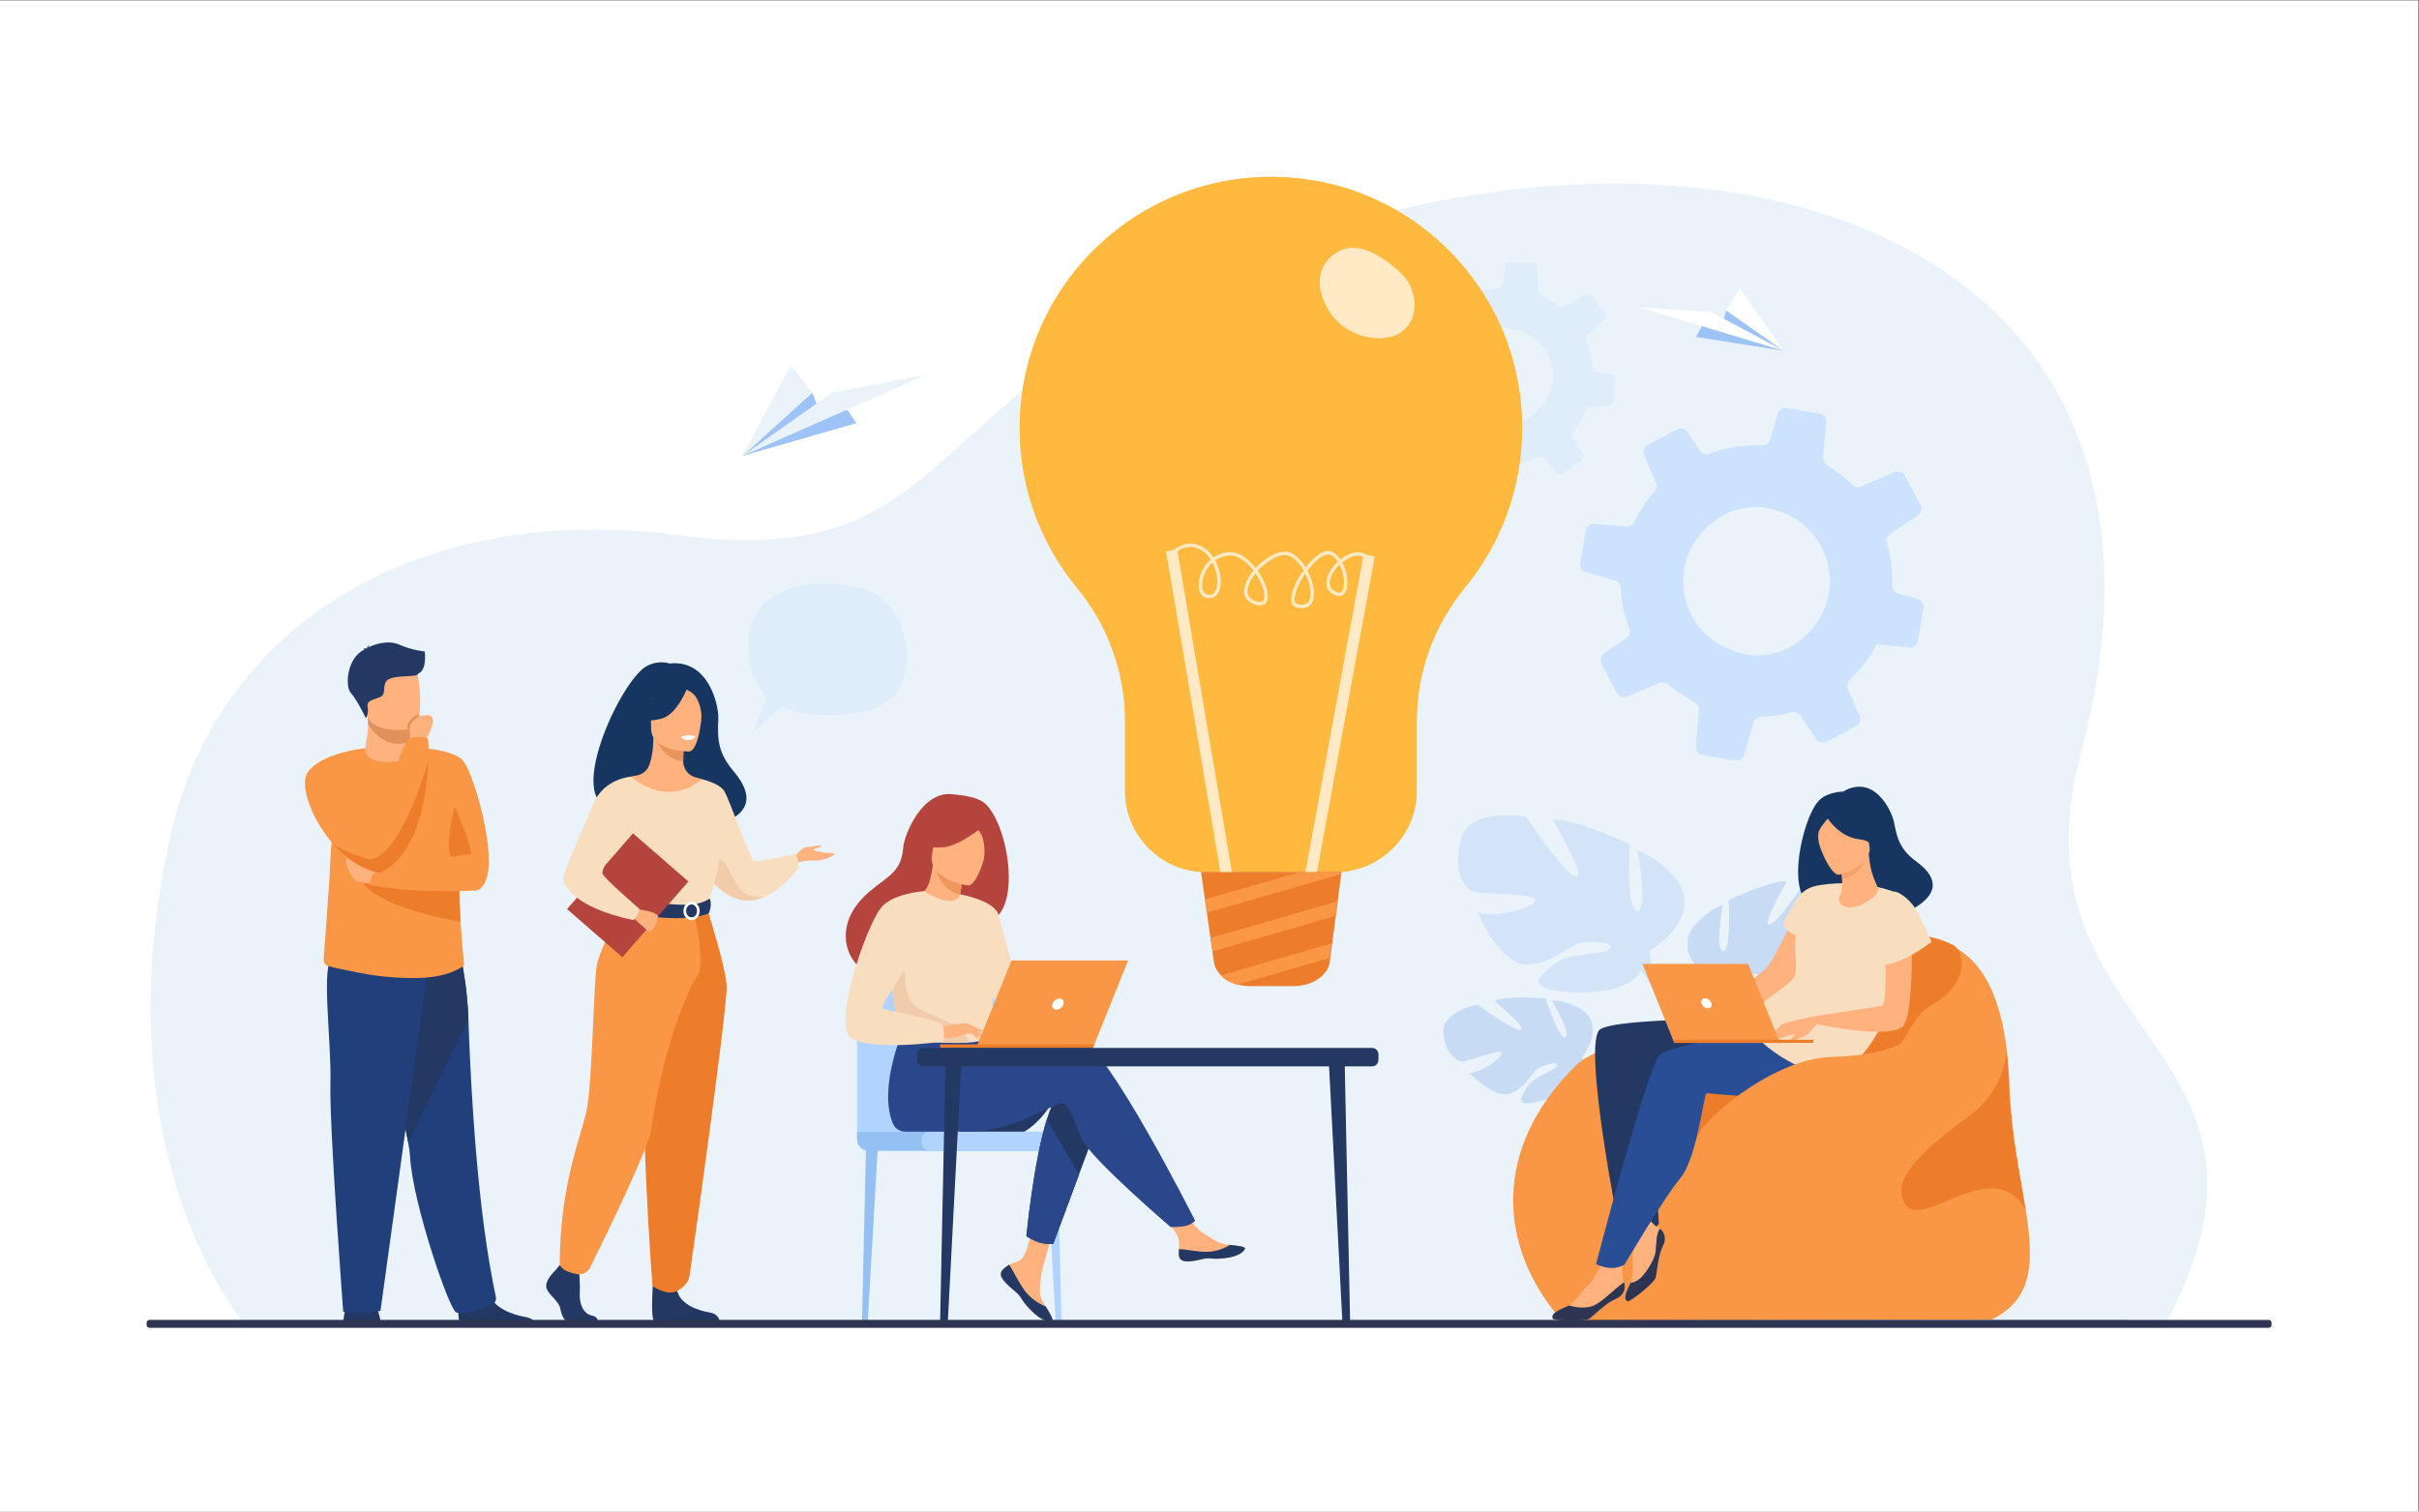 <?xml version="1.0" encoding="UTF-8" standalone="no"?>
<svg
   xmlns:dc="http://purl.org/dc/elements/1.1/"
   xmlns:cc="http://creativecommons.org/ns#"
   xmlns:rdf="http://www.w3.org/1999/02/22-rdf-syntax-ns#"
   xmlns:svg="http://www.w3.org/2000/svg"
   xmlns="http://www.w3.org/2000/svg"
   viewBox="0 0 4266.667 2666.667"
   height="2666.667"
   width="4266.667"
   xml:space="preserve"
   id="svg2"
   version="1.1"><rect x="0" y="0" width="4266.667" height="2666.667" fill="#808080" stroke="none"/><defs
     id="defs6" /><g
     transform="matrix(1.333,0,0,-1.333,0,2666.667)"
     id="g10"><g
       transform="scale(0.1)"
       id="g12"><g
         transform="scale(1.963)"
         id="g14"><path
           id="path16"
           style="fill:#ffffff;fill-opacity:1;fill-rule:nonzero;stroke:none"
           d="M 16300,0 H 0 V 10187.5 H 16300 V 0" /></g><g
         transform="scale(1.883)"
         id="g18"><path
           id="path20"
           style="fill:#ebf3fa;fill-opacity:1;fill-rule:nonzero;stroke:none"
           d="m 1738.57,1291.22 c 0,0 -1058.574,1187.67 -535.34,3481.65 329.1,1442.93 1726.16,2331.72 3564.76,2089.52 1702.17,-224.23 1673.55,675.67 3162.78,1534.46 3185.53,1836.95 7793.43,1056.81 6690.63,-3075.2 -533.8,-1999.62 1678.6,-2031.64 579.1,-4030.43 H 1738.57" /></g><g
         transform="scale(1.311)"
         id="g22"><path
           id="path24"
           style="fill:#dfedfb;fill-opacity:1;fill-rule:nonzero;stroke:none"
           d="m 14803.5,11743.4 c 34.1,48.3 78.2,92.8 133,131.7 11.6,8.4 25.5,16.3 40.5,24 64.8,32.2 152.5,53.6 215.4,50.5 481.9,-24.9 653.5,-596.9 273.7,-883.1 -6.4,-4.7 -12.6,-9.3 -19.1,-13.8 -60.6,-42.4 -171.5,-74.2 -245.2,-71.2 -38.7,1.7 -75.4,6.8 -110,14.9 -345.4,82.2 -482.2,471.7 -288.3,747 z m 663.5,859.8 -213.7,9.7 -5,0.2 c -26,1 -48.6,-17.5 -52.6,-43 l -27.4,-176.5 c -0.4,-2.9 -1.1,-5.7 -2,-8.4 -6.5,-18.7 -23.4,-32.5 -43.5,-33.9 -118.4,-9.7 -233.3,-42.7 -338.5,-97.5 -4.4,-2.2 -9,-3.8 -13.6,-4.7 -17.4,-3.4 -36,2.8 -48.2,16.4 l -97.9,112.2 c -13.1,14.7 -33.4,20.4 -51.5,15.7 -5.5,-1.6 -11.2,-4 -16.4,-7.6 l -178.9,-125.2 c -22,-15.3 -28.7,-45.4 -15,-68.8 l 99.5,-171.5 c 9.8,-16.9 9,-37.8 -2.2,-53.9 -15.8,-23.4 -30.6,-47.3 -44.4,-72.4 -25.8,-47 -46.9,-95.3 -63.5,-144.2 v -0.3 c -7,-20.4 -25.3,-34.3 -46.9,-35.2 l -201.2,-8.1 -10.1,-0.5 c -25.8,-0.8 -47.1,-21.7 -48.3,-47.9 l -10,-218.4 c -1.1,-26.6 17.8,-50 44.2,-54.1 l 196.4,-30.6 c 21.8,-3.3 39.1,-20.3 42.5,-41.9 16.2,-90.9 46,-178.9 89.2,-260.7 10.7,-21 6,-46.4 -11.8,-62 l -132.8,-116.5 c -20.3,-17.8 -23.5,-47.4 -8.3,-69.1 l 125.6,-179.7 c 15,-21.2 43.6,-27.5 65.7,-14.5 l 201.7,116.7 c 17,10 38.3,9.3 54.9,-1.6 20.4,-13.5 41.3,-26.2 63.1,-38.1 41,-22.6 82.9,-41.6 125.2,-57.1 19.4,-6.8 32.7,-24.6 33.3,-45.1 l 9.4,-241.8 c 1.2,-26.7 22.3,-47.8 48.8,-49 l 219.1,-10.2 c 23.2,-0.9 44.2,14.1 50.9,35.8 0.7,2.3 1.4,4.7 1.7,7.2 l 34,217.9 c 3.1,20.3 17.6,36.8 37.4,41.8 1.7,0.5 3.5,1 5.3,1.2 5.4,0.8 10.3,1.5 15.8,2.9 62.4,10.7 123.9,28.3 182.9,52.2 19.6,8.3 42.5,2.6 56.6,-13.8 l 123.1,-140.2 c 17.3,-19.9 47.2,-23.4 68.9,-8.1 l 39.8,27.7 138.7,97.4 c 21.9,15.1 28.3,44.5 15.1,67.7 l -98.1,168.9 c -10.7,18 -8.4,40.4 4.8,56.6 34.7,42.1 66.3,88.6 93.8,138.5 20.4,37 38,75.3 52.5,113.8 l 42.2,1.7 173.2,7 c 21.4,0.6 39.7,15.1 45.8,34.9 1.3,4.2 2,8.4 2.2,13 l 10.5,219.8 c 1,26 -17.8,48.5 -43.3,52.7 l -134.2,20.6 c -22.6,3.5 -40.6,22.4 -42.8,45.2 -8.8,94.8 -32.5,187.2 -70.1,273.8 -9,20.5 -3.9,44 12.8,57.9 l 167.9,147.2 c 18.7,16.6 22.1,44.5 7.8,65.1 l -127.3,181.5 c -15,21.5 -43.9,27.9 -66.1,14.7 l -209.9,-121.5 c -18,-10.6 -40.5,-9 -57,3.9 -35.4,27.6 -73.8,52.4 -114.6,74.9 -21.9,12 -44.2,23.1 -66.7,33.2 -17.6,7.9 -29.2,25 -30.2,44.3 l -9.2,231.8 c -1.1,26.9 -22.2,48.4 -49.1,49.9" /></g><g
         transform="scale(1.562)"
         id="g26"><path
           id="path28"
           style="fill:#cde3fd;fill-opacity:1;fill-rule:nonzero;stroke:none"
           d="m 14422.3,8303.28 c 51.5,56.62 115.4,106.73 192.2,147.87 16.2,8.93 35.4,16.92 55.8,24.4 88.6,31.02 204.8,44.39 285.3,30.21 615.5,-109.5 744.2,-872.57 209.7,-1179.53 -8.9,-4.94 -17.7,-9.87 -26.8,-14.6 -84.7,-44.76 -232.3,-67.82 -326.7,-52.09 -49.5,8.32 -95.8,20.88 -139,36.79 -430.9,161.25 -544.1,684.15 -250.5,1006.95 z m 991.4,998.76 -273.1,46.88 -6.5,1.08 c -33.3,5.5 -65.3,-14.65 -74.5,-46.88 l -63.6,-222.5 c -1.1,-3.68 -2.4,-7.18 -4,-10.49 -11.4,-22.95 -35.3,-38.04 -61.4,-36.56 -153.7,6.5 -306.8,-17.44 -450.9,-70.96 -6,-2.13 -12.1,-3.35 -18.2,-3.83 -23,-1.56 -45.9,9.36 -59.3,28.83 l -108,160.12 c -14.4,20.96 -39.6,31.51 -63.7,28.37 -7.3,-1.18 -15,-3.34 -22.1,-7.06 l -250.3,-132.21 c -30.7,-16.18 -44.2,-53.8 -30.4,-86.12 l 100.4,-236.49 c 9.9,-23.34 5.5,-50.12 -11.5,-69.02 -24,-27.56 -47,-55.88 -68.8,-85.89 -40.8,-56.32 -75.6,-114.95 -104.7,-175.26 l -0.2,-0.26 c -12.2,-25.21 -38,-40.13 -65.9,-37.76 l -260,21.97 -13.1,0.97 c -33.3,3.14 -64.1,-20.33 -69.8,-53.89 l -48.1,-279.19 c -5.6,-34.01 15,-67.15 48.2,-76.65 l 247.6,-70.92 c 27.6,-7.81 47,-32.44 48,-60.7 6.1,-119.52 30.4,-237.56 72.6,-349.67 10.5,-28.64 0.3,-60.56 -25.1,-77.78 l -189.5,-128.4 c -28.8,-19.63 -37.9,-57.23 -21.8,-87.55 l 132.6,-251.33 c 15.8,-29.66 51.6,-42.27 82.2,-29.18 l 278.1,117.63 c 23.6,10.1 50.8,5.75 70.3,-10.86 24,-20.61 49,-40.36 75,-59.22 49.1,-35.62 99.9,-66.75 151.9,-93.47 23.7,-11.95 38.1,-36.91 35.4,-63.4 l -26.7,-312.44 c -2.7,-34.49 20.9,-65.01 54.7,-70.9 l 280.2,-48.35 c 29.7,-4.86 59.1,11.08 71.3,37.92 1.2,2.75 2.5,5.8 3.2,8.97 l 78.8,274.7 c 7.3,25.58 28.6,44.49 54.9,47.74 2.3,0.37 4.6,0.73 7,0.64 7,0.18 13.6,0.28 20.7,1.18 82.1,3.7 163.9,16.51 243.6,37.69 26.5,7.51 55.1,-3.44 70.5,-26.81 l 135.8,-200.1 c 19.1,-28.43 57,-37.66 87.3,-21.54 l 55.6,29.31 194.2,102.82 c 30.5,15.91 43.4,52.73 30.1,84.67 l -98.9,232.98 c -10.7,24.82 -4.3,53.33 15.3,71.96 51.5,48.61 99.6,103.26 142.9,163.02 32.2,44.35 60.9,90.75 85.8,137.94 l 54.6,-4.7 223.7,-18.81 c 27.7,-2.63 53.6,13.01 64.5,37.53 2.5,5.09 4,10.5 5,16.28 l 48.9,280.98 c 5.5,33.3 -15.1,65.25 -47.1,74.7 l -169.4,48.17 c -28.5,8.14 -48.6,35.23 -47.7,64.97 3.9,123.23 -11.7,245.94 -46.1,363.3 -8.2,27.82 2.1,57.18 25.8,72.46 l 239.5,162.22 c 26.7,18.35 35.6,53.6 20.5,82.42 l -134.5,253.85 c -15.8,30.13 -51.9,42.93 -82.6,29.57 l -289.4,-122.48 c -24.8,-10.77 -53.5,-4.99 -72.8,14.25 -41,41.13 -86.4,79.24 -135.2,114.67 -26.3,19.05 -53.1,36.87 -80.4,53.42 -21.3,13.04 -33.6,36.92 -31.7,61.88 l 25.5,299.57 c 2.9,34.75 -20.8,65.73 -55.2,72" /></g><path
         id="path30"
         style="fill:#dfedfb;fill-opacity:1;fill-rule:nonzero;stroke:none"
         d="m 9896.05,11425.4 c -24.04,595 474.65,859.3 984.55,859.3 509.9,0 1064.8,-132.1 1112.9,-923.2 30.9,-509 -240.4,-822.2 -1021.7,-822.2 -263.5,0 -468.3,41.6 -625.1,115.7 l -390.56,-347 191.96,479.7 c -170.05,158 -241.68,381 -252.05,637.7" /><path
         id="path32"
         style="fill:#233862;fill-opacity:1;fill-rule:nonzero;stroke:none"
         d="m 5044.74,2459.8 c 0,0 -21.17,164.9 -70.19,263 -49.03,98 -361.02,35.6 -361.02,35.6 0,0 -62.4,-53.4 -75.77,-303 l 506.98,4.4" /><path
         id="path34"
         style="fill:#233862;fill-opacity:1;fill-rule:nonzero;stroke:none"
         d="m 6107.7,2462 c -73.31,44.8 -31.6,378.6 -31.6,378.6 0,0 341.6,273.3 388.57,64 46.97,-209.2 324.52,-303.1 482.51,-328.7 109.06,-17.7 142.82,-78.1 153.28,-113.9 H 6107.7" /><path
         id="path36"
         style="fill:#213f7a;fill-opacity:1;fill-rule:nonzero;stroke:none"
         d="m 5400.14,4889.9 c 13.91,-76.6 22.73,-139.5 25.07,-184.5 31.76,-619.4 521.4,-2035.7 608.98,-2068.7 135.52,-51.2 348.92,57.5 460.56,93.1 46.27,14.8 77.49,61.5 67.19,108.8 -242.48,1114.7 -331.6,2719.9 -364.02,3670.2 -16.38,478.7 -98.54,809.4 -98.54,809.4 0,0 -1194.23,318.6 -1201.32,-84.5 -6.28,-356.6 395.58,-1755.4 502.08,-2343.8" /><path
         id="path38"
         style="fill:#233862;fill-opacity:1;fill-rule:nonzero;stroke:none"
         d="m 5400.14,4889.9 797.78,1618.9 c -16.38,478.7 -98.54,809.4 -98.54,809.4 0,0 -1194.23,318.6 -1201.32,-84.5 -6.28,-356.6 395.58,-1755.4 502.08,-2343.8" /><path
         id="path40"
         style="fill:#213f7a;fill-opacity:1;fill-rule:nonzero;stroke:none"
         d="M 5665.85,7232.3 5034.53,2656.7 c 0,0 -277.24,-66.8 -492.87,-13.3 0,0 -184.83,2433.5 -169.42,3021.8 15.4,588.3 -132.66,1574.2 33.79,1683 166.44,108.7 1259.82,-115.9 1259.82,-115.9" /><path
         id="path42"
         style="fill:#f99746;fill-opacity:1;fill-rule:nonzero;stroke:none"
         d="m 4361.67,8407.1 -78.69,-1098.5 c -3.04,-41.4 23.41,-79 63.23,-90.5 88.05,-25.6 189.59,-43.4 385.42,-83.9 183.91,-38.2 431.36,-72.1 735.41,-73.9 483.59,-3.1 666.67,163.6 666.67,163.6 20.83,-0.4 -11,100.8 -39.68,582 -9.71,163 -19.1,369.6 -25.85,630.8 -6.11,235 -10.23,514.1 -10.61,845.3 -0.51,398.4 -617.15,827 -628.54,827 l -0.12,-0.2 c 0,-57.4 -90.42,-163.2 -229.65,-172.3 -165.27,-10.8 -368.02,71.4 -368.02,166.6 0,0.9 -298.77,-478 -404.88,-988.2 -13.5,-64.7 -23.92,-132.9 -32.22,-204.8 -0.13,-1.1 -0.25,-2.2 -0.39,-3.3 -1.54,-13.1 -2.95,-26.3 -4.3,-39.6 -0.26,-2.3 -0.45,-4.7 -0.71,-7 -1.22,-12.1 -2.45,-24.3 -3.53,-36.6 -0.33,-3.4 -0.59,-7 -0.91,-10.5 -1.03,-11.3 -1.99,-22.5 -2.89,-33.8 -0.07,-1.1 -0.19,-2.1 -0.26,-3.1 -0.71,-8.5 -1.29,-16.9 -1.93,-25.4 -0.45,-6 -0.9,-12.1 -1.35,-18.2 -0.71,-9.9 -1.35,-19.8 -2.05,-29.9 -0.33,-5 -0.65,-10.1 -0.97,-15.1 -0.58,-9.6 -1.16,-19.1 -1.73,-28.9 -0.26,-4.2 -0.52,-8.5 -0.78,-12.8 -0.77,-13.9 -1.54,-27.9 -2.25,-42.1 -0.06,-1.1 -0.13,-2.2 -0.19,-3.4 -0.71,-13.5 -1.36,-27.2 -1.99,-41 -0.2,-3.4 -0.33,-6.8 -0.45,-10.2 -0.65,-12.9 -1.23,-25.9 -1.74,-39 -0.07,-1.9 -0.19,-3.9 -0.26,-5.8 -1.35,-31.9 -2.57,-64.4 -3.79,-97.3 -0.07,-0.8 -0.07,-1.7 -0.13,-2.5 l 0.13,2.5" /><path
         id="path44"
         style="fill:#f99746;fill-opacity:1;fill-rule:nonzero;stroke:none"
         d="m 5429.02,10109 c 0,0 573.41,4.8 711.4,-188.7 138,-193.5 440.58,-1234.7 282.69,-1581.1 -157.9,-346.5 -453.34,143.3 -617.32,355.5 -163.97,212.2 -376.77,1414.3 -376.77,1414.3" /><path
         id="path46"
         style="fill:#ffb27d;fill-opacity:1;fill-rule:nonzero;stroke:none"
         d="m 5434.88,10196.5 -0.32,-59.3 c 0,0 16.14,-185.4 -212.12,-212.4 -228.27,-27.2 -397.39,35.2 -391.2,178.3 20.56,110.7 39.32,223.8 40.84,315.5 0.57,34 -1.77,70.2 -8.11,111 l 442.32,8.8 130.28,-21.3 -1.69,-320.6" /><path
         id="path48"
         style="fill:#e2915a;fill-opacity:1;fill-rule:nonzero;stroke:none"
         d="m 5436.57,10517.1 -1.69,-320.6 c -46.98,-21.9 -100,-35.2 -159.44,-35.2 -203.28,0 -334.68,149.1 -403.36,257.3 0.57,34 -1.77,70.2 -8.11,111 l 442.32,8.8 130.28,-21.3" /><path
         id="path50"
         style="fill:#ffb27d;fill-opacity:1;fill-rule:nonzero;stroke:none"
         d="m 4830.08,10600.8 c 51.32,-276.2 407.7,-267.2 561.72,-249.8 43.34,4.8 70.61,10.3 70.61,10.3 48.87,13.1 76.13,90.1 88.81,190.9 25.14,199.5 -6.63,492.5 -40.32,567.4 -50.74,112.7 -146.3,234.6 -505.2,146.7 -358.96,-88.1 -241.47,-311.7 -175.62,-665.5" /><path
         id="path52"
         style="fill:#ed7d2b;fill-opacity:1;fill-rule:nonzero;stroke:none"
         d="m 6015.38,9333 c 0,0 221.77,-489.7 215.32,-636.5 0,0 -109.82,3.7 -215.32,-27.7 -173.37,-51.7 0,664.2 0,664.2" /><path
         id="path54"
         style="fill:#233862;fill-opacity:1;fill-rule:nonzero;stroke:none"
         d="m 5621.04,11382.5 c 0,0 -157.98,12.1 -344.31,93.1 -151.23,65.8 -342.03,-6.6 -403.97,-39.2 1.67,9.9 5.65,23.6 15.11,37.2 0,0 -27.81,-19.7 -31.91,-47.3 -2.86,-2.1 -4.14,-3.5 -3.4,-4 0,0 -31.52,5.8 -51.78,-3.4 0,0 14.18,2.1 19.24,-7 0.54,-1 1.34,-1.8 2.27,-2.6 -235.91,-113.9 -257.69,-486.8 -181.78,-573 91.34,-103.8 200.86,-337.6 200.86,-337.6 0,0 39.93,55.2 23.33,146.6 -16.61,91.3 62.27,91.3 161.91,132.8 99.64,41.6 16.61,157.8 103.79,228.4 87.19,70.6 406.86,29 402.71,83 118.66,43.2 87.93,280.8 87.93,293" /><path
         id="path56"
         style="fill:#ed7d2b;fill-opacity:1;fill-rule:nonzero;stroke:none"
         d="m 4757.8,8415.6 c 93.63,-375.9 1106.08,-570.2 1336.23,-609.7 -9.71,163 -19.1,369.6 -25.85,630.8 L 4757.8,8415.6" /><path
         id="path58"
         style="fill:#ffb27d;fill-opacity:1;fill-rule:nonzero;stroke:none"
         d="m 4980.04,8293.4 c -9.64,0 -225.07,32.2 -263.66,51.5 -38.58,19.3 -215.05,270.1 -99.49,334.4 115.57,64.3 425.82,-193 425.82,-193 l -62.67,-192.9" /><path
         id="path60"
         style="fill:#f99746;fill-opacity:1;fill-rule:nonzero;stroke:none"
         d="m 6290.33,8218.9 c 0,0 -833.19,-45.2 -1392.34,74.5 0,0 -14.1,161.6 161.62,233.3 0,0 871.46,184.7 1080.81,133.3 209.36,-51.5 149.91,-441.1 149.91,-441.1" /><path
         id="path62"
         style="fill:#f99746;fill-opacity:1;fill-rule:nonzero;stroke:none"
         d="m 4376.91,8872.8 c 172.92,-208.5 398.96,-378.7 648.15,-418.6 h 0.06 c 2.06,3.2 75.43,114.6 61.67,278.3 -6.37,75.8 -31.38,162.8 -90.74,255.4 -18.26,28.5 -34.53,61.8 -49,98.8 -136.07,347.2 -115.81,1016.4 -115.81,1016.4 0,0 -577.87,-60.5 -757.92,-317.8 -110.29,-157.5 30.35,-582.9 303.59,-912.5" /><path
         id="path64"
         style="fill:#e2915a;fill-opacity:1;fill-rule:nonzero;stroke:none"
         d="m 5391.8,10351 c 43.34,4.8 70.61,10.3 70.61,10.3 48.87,13.1 76.13,90.1 88.81,190.9 -91.64,-22.6 -133.63,-93.4 -151.13,-123.5 -7.9,-13.6 -9.51,-44 -8.29,-77.7" /><path
         id="path66"
         style="fill:#ffb27d;fill-opacity:1;fill-rule:nonzero;stroke:none"
         d="m 5624.61,10194.8 c 0,0 199.58,329.3 44.38,343.6 -155.2,14.3 -217.55,-90.7 -239.97,-129.3 -22.41,-38.6 5.86,-212.6 5.86,-212.6 l 189.73,-1.7" /><path
         id="path68"
         style="fill:#f99746;fill-opacity:1;fill-rule:nonzero;stroke:none"
         d="m 4863.97,8743.6 c 6.11,-41.8 18.58,-80.2 34.02,-114.4 48.74,-108.2 127.07,-175 127.07,-175 h 0.06 c 518.31,234 623.2,1037.4 640.75,1478.8 7.08,177.4 0,296.4 0,296.4 -233.81,77.4 -299.54,-57.1 -299.54,-57.1 0,0 -276.07,-656.5 -419.28,-1085.6 -54.79,-164.2 -90.09,-295.1 -83.08,-343.1" /><path
         id="path70"
         style="fill:#ed7d2b;fill-opacity:1;fill-rule:nonzero;stroke:none"
         d="m 4376.91,8872.8 c 172.92,-208.5 398.96,-378.7 648.15,-418.6 h 0.06 c 518.31,234 623.2,1037.4 640.75,1478.8 0,0 -245.26,-889.6 -579.08,-1200.5 -60.32,-56.3 -123.6,-93.6 -188.8,-103.3 0,0 -420.95,119 -509.25,231 -6.3,8.1 -10.16,12 -11.83,12.6" /><g
         transform="scale(1.304)"
         id="g72"><path
           id="path74"
           style="fill:#c8dbf4;fill-opacity:1;fill-rule:nonzero;stroke:none"
           d="m 16047.5,4606.26 c 0,0 252.5,296.34 14.2,483.47 0,0 -173.9,104.61 -315.5,95.71 0,0 201.6,-335.91 136.8,-369.58 -64.9,-33.66 -197.7,390.52 -197.7,390.52 0,0 -395.3,37.19 -522.3,-24.24 0,0 338.6,-275.55 267.5,-292.19 -71,-16.65 -436.7,253.69 -436.7,253.69 0,0 -367.7,-63.65 -347.4,-287.97 20.1,-224.33 147.1,-293.27 202.8,-287.14 55.7,6.14 381.2,131.37 388.4,85.82 7.3,-45.63 -188.5,-195.34 -325.8,-202.7 0,0 260.1,-285.29 432.2,-202.31 172.1,83.06 186.5,213.89 293.8,263.28 107.3,49.39 199,49.55 154.8,-0.69 -44.2,-50.15 -238.5,-99.31 -299.7,-208.14 -61.1,-108.9 -116,-182.29 62.2,-154.99 178.2,27.3 467.7,158.6 480,307.99 12.4,149.47 12.4,149.47 12.4,149.47" /></g><g
         transform="scale(1.302)"
         id="g76"><path
           id="path78"
           style="fill:#c8dbf4;fill-opacity:1;fill-rule:nonzero;stroke:none"
           d="m 14853.7,4858.85 c 0,0 1000.8,41.34 1222.6,-244.32 0,0 49.3,-146.28 200,-279.11 l 23.7,-63.85 c 0,0 -173.9,182.39 -236.1,193.23 0,0 96.1,354.95 -1210.2,394.05" /></g><g
         transform="scale(1.318)"
         id="g80"><path
           id="path82"
           style="fill:#c8dbf4;fill-opacity:1;fill-rule:nonzero;stroke:none"
           d="m 16071.9,4280.97 c 0,0 212.6,-156.28 228.1,-436.6 l -38.5,-3.57 c 0,0 -68.5,289.66 -191.3,402.7 -122.7,113.03 1.7,37.47 1.7,37.47" /></g><g
         transform="scale(1.513)"
         id="g84"><path
           id="path86"
           style="fill:#c8dbf4;fill-opacity:1;fill-rule:nonzero;stroke:none"
           d="m 14985.9,4643.51 c 0,0 -347.9,193.54 -186.6,458 0,0 129.3,162.54 268.1,204.58 0,0 -72.9,-393.95 1.2,-403.01 74.1,-9.05 49.7,444.85 49.7,444.85 0,0 365.4,177.02 509.1,163.53 0,0 -226,-385.09 -151.9,-375.64 74.1,9.52 327.8,399.24 327.8,399.24 0,0 375,70.53 435.8,-151.63 60.9,-222.16 -36.1,-333.61 -91.7,-347.62 -55.5,-14.08 -412.2,-10.44 -402.8,-56.71 9.4,-46.27 250.5,-119.78 384.7,-77.67 0,0 -147.2,-366.39 -341.8,-348.35 -194.6,17.98 -255.1,138.22 -375.6,147.14 -120.5,8.99 -208.4,-23.73 -148.1,-55.98 60.3,-32.26 264.1,-9.85 361.6,-92.28 97.5,-82.43 176.3,-133.19 -4.2,-170.74 -180.5,-37.54 -504.8,-15.26 -570.1,123.48 -65.2,138.81 -65.2,138.81 -65.2,138.81" /></g><g
         transform="scale(1.491)"
         id="g88"><path
           id="path90"
           style="fill:#c8dbf4;fill-opacity:1;fill-rule:nonzero;stroke:none"
           d="m 16300,5390.22 c 0,0 -985.9,-322.27 -1097.7,-679.66 0,0 5.1,-159.79 -93,-343.32 l 0.2,-70.47 c 0,0 102.7,239.91 158.9,272.97 0,0 -221.6,309.53 1031.6,820.48" /></g><g
         transform="scale(1.391)"
         id="g92"><path
           id="path94"
           style="fill:#c8dbf4;fill-opacity:1;fill-rule:nonzero;stroke:none"
           d="m 16198.6,4682.1 c 0,0 -162.5,-248.16 -68.6,-549.52 l 41.9,11.43 c 0,0 -41.6,332.06 43.2,499.34 84.9,167.29 -16.5,38.75 -16.5,38.75" /></g><g
         transform="scale(1.382)"
         id="g96"><path
           id="path98"
           style="fill:#d4e4f8;fill-opacity:1;fill-rule:nonzero;stroke:none"
           d="m 15799.5,5375.37 c 0,0 500.5,282.06 265.5,662.46 0,0 -187.8,233.44 -388.5,292.99 0,0 108.5,-567.81 1.6,-581.49 -106.8,-13.67 -75.3,641.48 -75.3,641.48 0,0 -528.7,252.53 -735.9,231.91 0,0 329.1,-553.84 222.1,-540.82 -107,13.1 -476.2,573.53 -476.2,573.53 0,0 -541.6,98.77 -627.7,-222.29 -86,-321.07 54.9,-481.13 135.1,-500.95 80.3,-19.83 595,-11.73 581.7,-78.59 -13.2,-66.86 -360.4,-174.82 -554.4,-115.19 0,0 215.3,-527.44 496,-499.95 280.6,27.5 367,201.53 540.8,215.42 173.8,13.82 300.9,-32.63 214.2,-79.67 -86.8,-46.96 -381,-16.35 -521,-136.03 -140.1,-119.76 -253.5,-193.57 7.3,-246.32 260.8,-52.82 728.6,-18.09 821.6,182.71 93.1,200.8 93.1,200.8 93.1,200.8" /></g><g
         transform="scale(1.358)"
         id="g100"><path
           id="path102"
           style="fill:#d4e4f8;fill-opacity:1;fill-rule:nonzero;stroke:none"
           d="m 14482.1,6444.52 c 0,0 1429.5,-458.56 1594.1,-974.99 0,0 -6.1,-231.26 137.4,-496.1 l 0.3,-102.05 c 0,0 -150.5,346.42 -232.3,393.84 0,0 318.4,449.79 -1499.5,1179.3" /></g><g
         transform="scale(1.369)"
         id="g104"><path
           id="path106"
           style="fill:#d4e4f8;fill-opacity:1;fill-rule:nonzero;stroke:none"
           d="m 16080.6,4932.63 c 0,0 219.4,-331.16 96,-735.35 l -56.2,14.97 c 0,0 53.3,444.94 -61.7,668.32 -114.8,223.38 21.9,52.06 21.9,52.06" /></g><g
         transform="scale(1.651)"
         id="g108"><path
           id="path110"
           style="fill:#f99746;fill-opacity:1;fill-rule:nonzero;stroke:none"
           d="m 15962.6,1538.85 -3445.7,-8.54 c -512.5,586.81 -564.7,1380.07 116.2,2048.12 85.6,83.96 249.8,143.51 426.9,185.49 326.3,77.36 696.3,95.05 699.2,96.56 1.1,0.42 195.6,157.99 312.6,299.62 363.7,439.91 672.9,401.99 672.9,401.99 370.6,71.96 686.6,92.98 920.9,-37.5 0,-0.06 0,-0.06 0,-0.18 217,-121.03 363.9,-372.31 418.6,-834.03 10.4,-87.29 17.5,-182.16 21.2,-285.02 13.3,-374.67 87,-707.97 130.8,-990.2 0,0 0,-0.12 0,-0.12 63.4,-408.78 63.8,-710.57 -273.6,-876.19" /></g><g
         transform="scale(1.599)"
         id="g112"><path
           id="path114"
           style="fill:#ed7d2b;fill-opacity:1;fill-rule:nonzero;stroke:none"
           d="m 15987.4,4194.87 c -232.2,-126.42 -258,-542.98 -621.5,-650.39 -363.4,-107.53 -980.2,-97.4 -1330.2,-476.8 -337.7,-366.02 -709.6,565.69 -549.2,827.68 337,79.82 719.1,98.08 722.1,99.71 1.1,0.44 202,163.14 322.8,309.4 375.6,454.28 694.9,415.12 694.9,415.12 382.6,74.26 709,96.03 950.9,-38.78 0,-0.07 0,-0.07 0.1,-0.13 122.7,-133.99 42.3,-359.51 -189.9,-485.81" /></g><g
         transform="scale(1.442)"
         id="g116"><path
           id="path118"
           style="fill:#233862;fill-opacity:1;fill-rule:nonzero;stroke:none"
           d="m 16148.5,4519.59 c 0,0 -1292,17 -1464.1,-93.16 -172.1,-110.09 177.4,-1859.81 177.4,-1859.81 0,0 334.2,-9.71 360.5,78.8 0,0 -62.3,820.17 -10.2,961.96 52.3,141.86 19.3,338.18 19.3,338.18 0,0 653.8,-97.95 861.3,-48.28 207.3,49.66 55.8,622.31 55.8,622.31" /></g><g
         transform="scale(1.47)"
         id="g120"><path
           id="path122"
           style="fill:#ffb27d;fill-opacity:1;fill-rule:nonzero;stroke:none"
           d="m 16126.8,5318.23 c -0.2,-1.02 -178.3,-415.59 -265.2,-459.74 -86.9,-44.14 -401.5,-405.58 -469,-399.26 -67.4,6.26 78.9,-54.89 78.9,-54.89 0,0 549.9,253.5 581.9,269.28 31.9,15.85 200.3,292.89 223.5,433.55 23.1,140.59 -150.1,211.06 -150.1,211.06" /></g><g
         transform="scale(1.353)"
         id="g124"><path
           id="path126"
           style="fill:#ffb27d;fill-opacity:1;fill-rule:nonzero;stroke:none"
           d="m 16262.3,2595.54 c -45.9,-88.54 -56.2,-251.29 -69.9,-306.5 -13.6,-55.14 -254.2,-242.86 -274.9,-233.48 -52.6,23.8 -2.3,115.45 29.8,182.48 1.3,2.67 2.6,5.4 3.8,7.99 31.7,67.55 4.4,218.32 20.8,296.15 16.4,77.83 -62.4,287.43 -62.4,287.43 l 132.9,167.92 c 0,0 93.3,-177.75 160.1,-210.05 11.8,-5.76 22.9,-12.71 32.6,-20.77 45.3,-37.32 64.9,-98.37 27.2,-171.17" /></g><g
         transform="scale(1.32)"
         id="g128"><path
           id="path130"
           style="fill:#ffb27d;fill-opacity:1;fill-rule:nonzero;stroke:none"
           d="m 16192.7,2129.35 c -94.4,-38.87 -210.2,-159.57 -257.4,-193.82 -47.2,-34.17 -359.7,-22.04 -369.7,-1.06 -26.6,55.54 82.7,95.02 152.2,126.99 1,0.46 2,0.99 3.1,1.44 l 0.2,0.15 c 68.7,34.56 145.6,167.23 209,216.63 64.3,50.08 141.1,266.4 141.1,266.4 l 215.1,43.65 c 0,0 -44.3,-201.02 -13.4,-270.5 2.9,-6.59 5.4,-13.18 7.4,-19.85 19.7,-64.56 -2,-134.64 -87.6,-170.03" /></g><g
         transform="scale(1.597)"
         id="g132"><path
           id="path134"
           style="fill:#163560;fill-opacity:1;fill-rule:nonzero;stroke:none"
           d="m 15178.7,5064.46 c -23.7,27.42 351.2,140.49 431.2,-167.29 0,0 690.1,183.5 265.9,490.96 -146.9,106.43 -161.7,220 -182.9,323.93 -21.3,103.99 -167.8,402.62 -422.1,254.43 0,0 -116.2,-0.51 -189.7,-64.24 -167.3,-144.87 -350.1,-1065.68 97.6,-837.79" /></g><g
         transform="scale(1.513)"
         id="g136"><path
           id="path138"
           style="fill:#2a4e96;fill-opacity:1;fill-rule:nonzero;stroke:none"
           d="m 15900.5,4249.06 c 0,0 -1276.6,-129.74 -1388.8,-260.02 -112.1,-130.27 -553.3,-1824.62 -553.3,-1824.62 0,0 130.3,-72.64 248.8,-4.76 0,0 337.7,574.77 487.2,755.21 149.4,180.44 205.4,737.55 230,743.24 24.7,5.68 824.6,-111.71 1100.1,99.73 275.5,211.44 -124,491.22 -124,491.22" /></g><g
         transform="scale(1.565)"
         id="g140"><path
           id="path142"
           style="fill:#f9ddbf;fill-opacity:1;fill-rule:nonzero;stroke:none"
           d="m 16054.2,5225.98 c 0,0 -294.2,131.47 -667.4,71.36 -76.3,-12.27 -144.9,-37.31 -199.5,-127.12 -77.1,-126.86 -113.1,-195.02 -113.1,-195.02 0,0 7.4,-58.83 112.6,-105.65 -28.7,-105.21 26.2,-288.93 -24.3,-360.21 -50.6,-71.35 -364.2,-248.11 -379.7,-346.41 -28.5,-180.65 535.7,-508.21 704,-473.27 484.2,100.6 813.2,1397.97 567.4,1536.32" /></g><g
         transform="scale(1.533)"
         id="g144"><path
           id="path146"
           style="fill:#163560;fill-opacity:1;fill-rule:nonzero;stroke:none"
           d="m 16227.3,5717.84 c 0,0 59.2,116.59 67.1,212.23 5.6,68.31 -52.1,314.08 -298.9,254.65 0,0 -72,-14.03 -136,-66.55 -50.8,-41.82 -121.8,-128.4 -13.7,-337.37 l 29.7,-71.25 351.8,8.29" /></g><g
         transform="scale(1.526)"
         id="g148"><path
           id="path150"
           style="fill:#ffb27d;fill-opacity:1;fill-rule:nonzero;stroke:none"
           d="m 15955.9,5347.09 c -25.1,-26.41 -15.3,-114.26 102.1,-107.71 77,4.32 242,99.45 226.5,165.3 -7.3,31.25 -66.5,111.91 -80.4,297.45 l -14,-3.93 -235,-66.04 c 0,0 11.3,-74.69 17,-145.45 4.9,-59.43 -5.9,-128.68 -16.2,-139.62" /></g><g
         transform="scale(1.516)"
         id="g152"><path
           id="path154"
           style="fill:#f4a269;fill-opacity:1;fill-rule:nonzero;stroke:none"
           d="m 16063.4,5670.38 c 0,0 11.4,-75.19 17.1,-146.44 134.3,14.32 195.8,142.62 219.5,212.93 l -236.6,-66.49" /></g><g
         transform="scale(1.522)"
         id="g156"><path
           id="path158"
           style="fill:#ffb27d;fill-opacity:1;fill-rule:nonzero;stroke:none"
           d="m 15991.7,5537.93 c 0,0 308.3,77.52 257.1,268.87 -51.3,191.29 -46,330.09 -245.1,288.7 -199,-41.45 -217.5,-124.61 -215.9,-192.66 1.5,-67.99 122.3,-380.15 203.9,-364.91" /></g><g
         transform="scale(1.523)"
         id="g160"><path
           id="path162"
           style="fill:#163560;fill-opacity:1;fill-rule:nonzero;stroke:none"
           d="m 15855.7,6059.87 c 0,0 103.5,-197.18 298.7,-218.46 114.3,-12.41 145.6,-87.72 145.6,-87.72 0,0 -34.3,215.24 -91.7,346.89 0,0 -318,83.12 -352.6,-40.71" /></g><g
         transform="scale(1.485)"
         id="g164"><path
           id="path166"
           style="fill:#163560;fill-opacity:1;fill-rule:nonzero;stroke:none"
           d="m 16300,6189.09 c 0,0 -69.2,-70.65 -90.6,-120.49 -31.6,-73.74 30.1,-229.19 55.5,-262.66 0,0 -147.1,249.6 -97.9,357.7 52.1,114.63 133,25.45 133,25.45" /></g><g
         transform="scale(1.397)"
         id="g168"><path
           id="path170"
           style="fill:#ffb27d;fill-opacity:1;fill-rule:nonzero;stroke:none"
           d="m 16300,4643.19 c 0,0 -66.9,-70.87 -75,-74.73 -44.3,-20.69 -100.2,-8.59 -127.2,-15.39 -27,-6.8 -22.4,10.02 -2.5,23.69 19.9,13.6 69,8.31 48.9,13.24 -20,5.02 -128.2,25.13 -168.9,14.25 -64.4,-17.25 -115.3,3.01 -119.4,9.59 -4,6.66 147.2,80.54 190.5,78.03 43.2,-2.43 167.4,3.51 167.4,3.51 l 86.2,-52.19" /></g><g
         transform="scale(1.555)"
         id="g172"><path
           id="path174"
           style="fill:#ffb27d;fill-opacity:1;fill-rule:nonzero;stroke:none"
           d="m 16263.9,5143.59 c 0,0 36.1,-885.43 -67.9,-1009.54 -103.5,-123.28 -736.9,13.7 -736.9,13.7 l -44,64.69 c 0,0 562.4,82.31 600.2,92.98 54.3,15.38 16.5,625.06 16.5,625.06 l 232.1,213.11" /></g><g
         transform="scale(1.568)"
         id="g176"><path
           id="path178"
           style="fill:#f9ddbf;fill-opacity:1;fill-rule:nonzero;stroke:none"
           d="m 15993.5,5232.14 c 8.9,-0.2 120,-36.68 199.7,-194.48 78.3,-155.06 106.8,-230.33 106.8,-230.33 0,0 -347.4,-269.17 -485.6,-170.05 -138.2,99.18 51.7,598.17 179.1,594.86" /></g><g
         transform="scale(1.475)"
         id="g180"><path
           id="path182"
           style="fill:#ffb27d;fill-opacity:1;fill-rule:nonzero;stroke:none"
           d="m 16300,4373.37 c 0,0 -53.2,-53.83 -73.4,-81.29 -20.2,-27.53 -161.5,-77.37 -164.7,-62.66 -3.1,14.72 63.2,59.6 69.3,76.28 5.9,16.68 78.3,100.69 122.5,110.25 44.1,9.56 46.3,-42.58 46.3,-42.58" /></g><g
         transform="scale(1.474)"
         id="g184"><path
           id="path186"
           style="fill:#ffb27d;fill-opacity:1;fill-rule:nonzero;stroke:none"
           d="m 16259.6,4443.19 c 0,0 -218,-50.4 -254.9,-65.52 -37,-15.06 -115.5,-126.09 -84.3,-142.78 19.6,-10.51 105.6,34.93 149.3,44.36 43.6,9.5 167.3,-12.01 223.9,99.84 6.4,12.55 -34,64.1 -34,64.1" /></g><g
         transform="scale(1.32)"
         id="g188"><path
           id="path190"
           style="fill:#2e3552;fill-opacity:1;fill-rule:nonzero;stroke:none"
           d="m 16192.7,2129.35 c -94.4,-38.87 -210.2,-159.57 -257.4,-193.82 -47.2,-34.17 -359.7,-22.04 -369.7,-1.06 -26.6,55.54 82.7,95.02 152.2,126.99 1,0.46 2,0.99 3.1,1.44 l 0.2,0.15 9.8,3.19 c 0,0 134.8,-48.12 246.9,0 87.4,37.5 217,176.62 302.5,233.14 19.7,-64.56 -2,-134.64 -87.6,-170.03" /></g><g
         transform="scale(1.353)"
         id="g192"><path
           id="path194"
           style="fill:#2e3552;fill-opacity:1;fill-rule:nonzero;stroke:none"
           d="m 16262.3,2595.54 c -45.9,-88.54 -56.2,-251.29 -69.9,-306.5 -13.6,-55.14 -254.2,-242.86 -274.9,-233.48 -52.6,23.8 -2.3,115.45 29.8,182.48 18.9,1.19 44.1,7.69 73.5,27.35 60.1,40.06 162.1,191.2 171.1,280.49 7.5,72.72 2.9,176.86 43.2,220.83 45.3,-37.32 64.9,-98.37 27.2,-171.17" /></g><g
         transform="scale(1.445)"
         id="g196"><path
           id="path198"
           style="fill:#f99746;fill-opacity:1;fill-rule:nonzero;stroke:none"
           d="m 16300,4291.37 h -968.4 l -291.2,724.38 h 966.8 l 292.8,-724.38" /></g><g
         transform="scale(1.472)"
         id="g200"><path
           id="path202"
           style="fill:#ed7d2b;fill-opacity:1;fill-rule:nonzero;stroke:none"
           d="M 15044.3,4241.78 H 16300 v -27.73 h -1244.6 l -11.1,27.73" /></g><g
         transform="scale(1.39)"
         id="g204"><path
           id="path206"
           style="fill:#ffffff;fill-opacity:1;fill-rule:nonzero;stroke:none"
           d="m 16196.5,4838.89 c -7.5,26.55 7.7,47.99 34.3,47.99 26.5,0 54,-21.44 61.6,-47.99 7.6,-26.41 -7.7,-47.92 -34.1,-47.92 -26.5,0 -54.1,21.51 -61.8,47.92" /></g><g
         transform="scale(1.544)"
         id="g208"><path
           id="path210"
           style="fill:#f99746;fill-opacity:1;fill-rule:nonzero;stroke:none"
           d="m 16300,4022.26 c 0,0 -118.6,-110.98 -614.6,-126.72 -496,-15.74 -1142.9,-563.65 -1149,-718.43 -6.1,-154.71 998.6,-390.28 1014.1,-368.12 15.6,22.16 637.4,555.87 637.4,555.87 l 112.1,657.4" /></g><g
         transform="scale(1.644)"
         id="g212"><path
           id="path214"
           style="fill:#ed7d2b;fill-opacity:1;fill-rule:nonzero;stroke:none"
           d="m 16300,2432.87 c -250.7,451.38 -823.2,-171.14 -965.5,39.47 -142.3,210.66 201.2,477.95 511,708.32 303.4,225.63 302.2,520.52 302,532.5 10.4,-87.63 17.6,-182.87 21.3,-286.2 13.3,-376.14 87.3,-710.75 131.2,-994.09" /></g><g
         transform="scale(1.236)"
         id="g216"><path
           id="path218"
           style="fill:#ffb93e;fill-opacity:1;fill-rule:nonzero;stroke:none"
           d="m 16296,11618.2 c 4,-654.1 -225.7,-1254.5 -610.2,-1722.78 -331.1,-403.23 -517.7,-905.87 -517.7,-1427.77 v -752.18 c 0,-212.8 -77.7,-408.45 -206.1,-559.78 -147.6,-174.22 -363.7,-291.98 -604.6,-308.32 -19.5,-1.29 -37.6,0.08 -57.4,0.08 h -1389.2 c -18.6,0 -38.9,-1.21 -57.3,-0.08 -451.7,28.96 -810.7,409.34 -810.7,868.1 v 750.88 c 0,520.85 -183.8,1023.76 -515.1,1425.81 -382.8,464.74 -612.8,1060.44 -612.8,1709.74 0,1492.5 1211.6,2690.7 2690.6,2690.7 1484,0 2681.9,-1190.5 2690.5,-2674.4" /></g><g
         transform="scale(1.089)"
         id="g220"><path
           id="path222"
           style="fill:#ed7d2b;fill-opacity:1;fill-rule:nonzero;stroke:none"
           d="m 16300,7773.84 c -7.9,-61.06 -140.9,-1082.05 -142.1,-1091.79 -22,-168.5 -214.6,-297.23 -444.9,-297.23 h -519 c -228.2,0 -420.5,126.71 -444.6,294.11 -25.2,176.12 -121.9,851.12 -156.8,1094.91 H 16300" /></g><g
         transform="scale(1.089)"
         id="g224"><path
           id="path226"
           style="fill:#f99746;fill-opacity:1;fill-rule:nonzero;stroke:none"
           d="m 16094,7773.89 h -3.5 -289.8 c -473.3,-136.82 -942.8,-272.08 -1160.3,-333.42 l 11.3,-79.8 0.3,-1.83 11.6,-80.81 c 176.2,48.85 599.1,169.97 1633,469.69 l 3.4,26.17 h -206" /></g><g
         transform="scale(1.086)"
         id="g228"><path
           id="path230"
           style="fill:#f99746;fill-opacity:1;fill-rule:nonzero;stroke:none"
           d="m 14761.4,6910.71 v -0.18 l 0.2,-1.75 v -0.18 l 11.7,-81.32 c 204.3,57.37 625.8,178.29 1503.7,432.73 l 11.6,88.31 v 0.74 l 11.4,87.76 c -554.7,-160.6 -1226.2,-354.55 -1550,-446.54 l 11.4,-79.57" /></g><g
         transform="scale(1.081)"
         id="g232"><path
           id="path234"
           style="fill:#f99746;fill-opacity:1;fill-rule:nonzero;stroke:none"
           d="m 15017.9,6502.41 2.8,-1.66 c 36.6,-21.27 77.5,-38.46 121.7,-50.58 h 0.2 c 241.7,69.26 600.6,172.91 1134.3,327.51 l 11.4,88.77 0.1,0.74 11.6,88.12 c -476.7,-137.96 -1023.5,-295.89 -1361.3,-392.52 22.9,-22.56 49.5,-42.9 79.2,-60.38" /></g><g
         transform="scale(1)"
         id="g236"><path
           id="path238"
           style="fill:#ffeac5;fill-opacity:1;fill-rule:nonzero;stroke:none"
           d="m 16147.5,8465.27 -718.8,4243.13 148.4,25.1 722.9,-4268.23 h -152.5" /></g><g
         transform="scale(1.116)"
         id="g240"><path
           id="path242"
           style="fill:#ffeac5;fill-opacity:1;fill-rule:nonzero;stroke:none"
           d="m 15615.3,7585.56 h -137.6 l 689.7,3765.44 132.6,-24.3 -684.7,-3741.14" /></g><g
         transform="scale(1.111)"
         id="g244"><path
           id="path246"
           style="fill:#ffeac5;fill-opacity:1;fill-rule:nonzero;stroke:none"
           d="m 15953.5,11278.9 c -71.2,-68.5 -119.6,-156.2 -115.9,-223.8 2.8,-49 32.1,-84.1 87.2,-104.2 30.2,-11.2 50.9,-3 65.3,25.4 31.6,62.9 18.1,197.7 -36.6,302.6 z m -1513.2,26.1 c -71.6,-63.8 -111.8,-153.9 -120.8,-236.3 -7.6,-70 9.6,-126.8 41.7,-138.3 52.2,-18.5 90.4,-6.7 113.3,35.2 41.7,76.1 26.6,222.5 -34.2,339.4 z m 512.7,-129.9 c -37.6,-46.8 -67,-96.1 -82.8,-142.4 -31.2,-91.7 -5.6,-153.7 75.7,-184.4 32.8,-12.4 76.3,-22.2 97.1,1.5 32.2,36.6 13.3,140.2 -45.9,252.1 -13.2,24.8 -27.9,49.4 -44.1,73.2 z m 592.9,-3 c -81.2,-118.3 -138.3,-252.2 -125.2,-324 4.1,-22.8 15.4,-35.5 35.1,-40 80.3,-18.2 129.7,5.2 146.8,69.7 19.7,74.5 -6.2,190.9 -56.7,294.3 z m -40.7,-411.2 c -17.3,0 -36.7,2.2 -58.4,7.2 -36.3,8.2 -59.3,33.3 -66.5,72.6 -15.4,84.7 51.1,240 144.3,371.6 -48.7,85.1 -113.7,155.3 -181.7,176 -100.6,30.5 -255,-62.4 -362.5,-181 19.6,-27.9 37.4,-56.9 52.9,-86.2 55.1,-104 94.6,-237 40.5,-298.4 -20.1,-22.8 -61.1,-43.5 -142.4,-12.8 -101.5,38.3 -137.9,124.3 -100,235.9 18.5,54.8 52.8,111.6 96.2,164.5 -83.2,108.5 -194.5,191 -304.1,177.2 -58.6,-7.4 -108.8,-27.9 -150.6,-56.8 70.1,-130.4 86.3,-296 37.6,-384.8 -33.1,-60.6 -91,-79.7 -163,-54.1 -51.7,18.4 -78.7,89.5 -68.7,181.3 10.1,93.9 57,196.8 140.5,268.1 -21.8,34 -47.9,64.1 -77.9,87.4 -188.8,146.6 -345,-10.7 -351.6,-17.5 l -29.5,28.6 c 1.9,1.9 188.8,190.2 406.3,21.3 32.9,-25.6 61.5,-58.2 85.3,-94.8 46.4,31.5 101.9,53.8 166.4,62 122.9,15.5 245.6,-71.2 336.6,-186.6 117,127.1 283.5,221 399.8,185.9 73.4,-22.2 142.7,-93.1 195.6,-180.4 49.4,64 104.3,119.7 157.7,155.1 85.6,56.7 141.4,43.6 173,22.8 32.5,-21.4 60.2,-50.1 83.1,-83.1 25.8,20.4 52.8,37.9 79.5,51.2 99.2,49.4 190.2,45.8 256.4,-10.2 l -26.5,-31.3 c -71.4,60.4 -163.2,28.9 -211.6,4.8 -26.6,-13.2 -52.3,-30.1 -76.3,-49.3 66,-119 78.9,-274.1 41.1,-349.2 -23.9,-47.3 -66.4,-63.8 -116.1,-45.6 -89.5,32.9 -111.4,94.6 -114,140.6 -4.8,87.9 56.1,188 135.8,261.8 -20.6,30.7 -45.3,57.2 -73.9,76 -38.7,25.5 -91,1.7 -127.9,-22.7 -53.3,-35.3 -109.1,-93.4 -158.5,-159.3 61.5,-117.1 93.4,-253.4 70.1,-341.4 -11.4,-42.7 -43.8,-106.3 -137,-106.4" /></g><g
         transform="scale(1.154)"
         id="g248"><path
           id="path250"
           style="fill:#ffeac5;fill-opacity:1;fill-rule:nonzero;stroke:none"
           d="m 16063,14202.8 c 237,-223.2 207.3,-634 -97.5,-725.4 -229.8,-68.9 -572.5,23.1 -741.8,316.4 -169.4,293.3 -91.2,534.4 116.4,654.3 207.8,120 476.4,-13.1 722.9,-245.3" /></g><path
         id="path252"
         style="fill:#163560;fill-opacity:1;fill-rule:nonzero;stroke:none"
         d="m 8278.05,9335.4 c -31.96,61.6 697.19,283.6 708.75,-324.7 0,0 1365.9,33.6 713.72,794.9 -225.78,263.6 -202.56,481.5 -195.79,684.3 6.86,202.9 -140.63,792.5 -646.21,733.2 0,0 -132.41,53.8 -297.64,-31.9 -375.77,-194.9 -1217.55,-2080.1 -282.83,-1855.8" /><path
         id="path254"
         style="fill:#ffb27d;fill-opacity:1;fill-rule:nonzero;stroke:none"
         d="m 10511.1,8655.4 c 0,0 89,135.3 160.6,138 71.7,2.6 204.4,39.8 193.7,13.2 -10.6,-26.5 -92.8,-29.2 -100.8,-45.1 -8,-15.9 122.1,-39.8 159.2,-42.4 37.2,-2.7 124.8,0 122.1,-18.6 -2.6,-18.6 -157.8,-95.6 -267.3,-84.9 -109.5,10.6 -244.9,-31.9 -244.9,-31.9 l -22.6,71.7" /><path
         id="path256"
         style="fill:#f9ddbf;fill-opacity:1;fill-rule:nonzero;stroke:none"
         d="m 9225.3,8611.6 c 0,0 48.32,-95.7 135.99,-205.7 105.65,-132.3 268.55,-285.2 473.09,-315.4 97.7,-14.4 193.22,6.7 281.02,45.7 0.3,0 0.4,0 0.4,0 248.4,110.3 435.2,363.9 435.2,363.9 43.7,119.4 -27.9,200.4 -27.9,200.4 0,0 -501.6,-112.8 -549.38,-88.9 -47.77,23.9 -326.44,826.7 -392.76,927.5 -66.4,100.9 -292.53,153.3 -292.53,153.3 L 9225.3,8611.6" /><path
         id="path258"
         style="fill:#f2ccaa;fill-opacity:1;fill-rule:nonzero;stroke:none"
         d="m 9361.29,8405.9 c 105.65,-132.3 268.55,-285.2 473.09,-315.4 97.7,-14.4 193.22,6.7 281.02,45.7 -9.7,-1.3 -257.77,-32 -356.65,145 -100.88,180.5 -209.96,467.1 -359.8,371.5 -64.65,-41.2 -61.79,-143.7 -37.66,-246.8" /><path
         id="path260"
         style="fill:#233862;fill-opacity:1;fill-rule:nonzero;stroke:none"
         d="m 7353.91,3197.1 c 0,0 -153.06,-139.7 -123.19,-239 29.87,-99.2 167.99,-165.4 186.66,-286.7 18.66,-121.3 93.32,-187.5 160.52,-187.5 67.2,0 320.36,0 320.36,0 0,0 49.46,85.4 -70,111.1 -119.46,25.8 -164.5,168.3 -157.03,300.6 7.46,132.4 -11.2,308.8 -11.2,308.8 l -253.85,58.8 -52.27,-66.1" /><path
         id="path262"
         style="fill:#233862;fill-opacity:1;fill-rule:nonzero;stroke:none"
         d="m 8649.38,3137.8 c 0,0 -55.06,-591.8 12.14,-624.9 l 859.95,1.8 c 0,0 0,99.3 -138.12,121.3 -138.13,22.1 -380.78,102.9 -421.84,283 -41.07,180.2 -312.13,218.8 -312.13,218.8" /><path
         id="path264"
         style="fill:#ffb27d;fill-opacity:1;fill-rule:nonzero;stroke:none"
         d="m 8036.57,7383 c 176.96,396.9 285.25,510.8 264.57,633.9 -15.38,91.7 46.85,1709.4 46.85,1709.4 21,6.5 63.08,12.3 86.1,17.4 72.59,16.1 132.67,67.1 157.67,137.1 30.12,84.4 54.07,209 53.51,365 l 22.67,-4.4 381.15,-75.5 c 0,0 -8.67,-120 -8.92,-233 -0.01,-0.9 -0.01,-1.8 -0.01,-2.8 -0.47,-98.1 63.91,-184.7 158.2,-211.9 48.15,-13.9 90.04,-25.8 90.04,-25.8 0,0 139.96,-399.6 166.69,-810.1 26.73,-410.5 -254.5,-588.8 2.12,-1409.1 262,-837.8 -1518.4,-309.5 -1420.64,-90.2" /><path
         id="path266"
         style="fill:#e8945b;fill-opacity:1;fill-rule:nonzero;stroke:none"
         d="m 9049.09,10165.9 c 0,0 -8.67,-120 -8.92,-233 -213.29,6.1 -326.03,200.6 -372.23,308.5 l 381.15,-75.5" /><path
         id="path268"
         style="fill:#ffb27d;fill-opacity:1;fill-rule:nonzero;stroke:none"
         d="m 9120.32,10058.9 c 0,0 -504.64,-8.3 -504.98,306 -0.35,314.4 -65.72,525 256.47,543.6 322.18,18.6 384.91,-101.3 410.55,-206.2 25.64,-104.9 -30.78,-633.1 -162.04,-643.4" /><path
         id="path270"
         style="fill:#163560;fill-opacity:1;fill-rule:nonzero;stroke:none"
         d="m 9101.65,10916.2 c 0,0 -138.17,-368.8 -350.22,-423.3 -212.04,-54.5 -304.02,2.3 -304.02,2.3 0,0 162.65,129.2 196.4,354.7 0,0 353.61,241.8 457.84,66.3" /><path
         id="path272"
         style="fill:#163560;fill-opacity:1;fill-rule:nonzero;stroke:none"
         d="m 9067.4,10886.3 c 0,0 102.46,-38.4 144.63,-113.1 41.24,-73 76.37,-169.8 68.21,-288.5 0,0 104.1,250.6 -12.89,392.4 -124.04,150.4 -199.95,9.2 -199.95,9.2" /><path
         id="path274"
         style="fill:#ebf3fa;fill-opacity:1;fill-rule:nonzero;stroke:none"
         d="m 9010.52,10253.9 c 0,0 34.82,-45.8 104.49,-42.5 56.12,2.7 77.76,51.3 77.76,51.3 0,0 -103.08,24.8 -182.25,-8.8" /><path
         id="path276"
         style="fill:#f9ddbf;fill-opacity:1;fill-rule:nonzero;stroke:none"
         d="m 7987.87,9010.7 c 0,0 -12.82,-180.7 0,-397.5 8.52,-143.7 153.89,-336.2 174.51,-383.8 51.76,-119.4 110.12,-138.9 110.12,-138.9 l 451.51,-110.6 158.76,-38.9 500.65,149.5 c 0,0 228.03,636.5 136.47,994.8 -91.56,358.3 -231.46,607.1 -231.46,607.1 0,0 -408.52,-400 -940.46,33.9 l -360.1,-715.6" /><path
         id="path278"
         style="fill:#f2ccaa;fill-opacity:1;fill-rule:nonzero;stroke:none"
         d="m 8120.02,8554.6 c 8.52,-143.7 21.74,-277.6 42.36,-325.2 51.76,-119.4 110.12,-138.9 110.12,-138.9 l 451.51,-110.6 196.11,57.6 c 0,0 -654.63,99.2 -582.1,662.5 l -218,-145.4" /><path
         id="path280"
         style="fill:#ed7d2b;fill-opacity:1;fill-rule:nonzero;stroke:none"
         d="m 9351.58,7993.9 c 0,0 247.93,-771.7 263.85,-1034.4 C 9631.36,6696.7 9141.5,3227 9121.79,3105.9 9103.21,2991.8 8961.51,2919 8961.51,2919 c 0,0 -65.18,-38.4 -158.19,-12.1 -129.06,36.4 -169.86,80 -169.86,80 0,0 -192.97,2474.6 -73.55,3358.6 119.42,884 120.83,1648.4 120.83,1648.4 h 670.84" /><path
         id="path282"
         style="fill:#f99746;fill-opacity:1;fill-rule:nonzero;stroke:none"
         d="m 8301.14,8016.9 c 0,0 -378.19,-507.4 -413.44,-850.4 -35.26,-343 -55.32,-1547.9 -130.43,-1882.3 -75.11,-334.4 -351.09,-978 -351.09,-2021 0,0 28.68,-59.8 117.26,-91.6 28.32,-10.2 66.27,-20.1 103.12,-28.5 73.04,-16.8 147.99,18.9 181.33,86.1 186.58,375.6 780.91,1587.2 811.38,1838.7 21.57,178 209.23,1356 618.57,2047.2 98.27,166 -60.32,825.9 -60.32,825.9 l -876.38,75.9" /><path
         id="path284"
         style="fill:#ffffff;fill-opacity:1;fill-rule:nonzero;stroke:none"
         d="m 9021.74,10245.5 c 0,0 8.72,-37 100.88,-31.3 0,0 77.37,4.7 75,45.5 0,0 -75.02,28.9 -175.88,-14.2" /><path
         id="path286"
         style="fill:#233862;fill-opacity:1;fill-rule:nonzero;stroke:none"
         d="m 9391.18,8113.1 c 0,0 -99.53,-78.8 -297.25,-82.7 -236.18,-4.8 -821.41,60.2 -821.41,60.2 0,0 -26,-72.7 -24.94,-149.4 0,0 714.75,-180.3 1128.88,-26.3 0,0 53.42,100.5 14.72,198.2" /><path
         id="path288"
         style="fill:#ffffff;fill-opacity:1;fill-rule:nonzero;stroke:none"
         d="m 9078.54,7948.8 c 0,-47.6 32.32,-86.3 72.05,-86.3 39.73,0 72.05,38.7 72.05,86.3 0,47.6 -32.32,86.3 -72.05,86.3 -39.73,0 -72.05,-38.7 -72.05,-86.3 z m -35.72,0 c 0,67.3 48.34,122 107.77,122 59.42,0 107.77,-54.7 107.77,-122 0,-67.3 -48.35,-122 -107.77,-122 -59.43,0 -107.77,54.7 -107.77,122" /><path
         id="path290"
         style="fill:#b5453c;fill-opacity:1;fill-rule:nonzero;stroke:none"
         d="m 7503.07,7973.5 732.29,-637.7 872.83,1002.4 -732.29,637.6 -872.83,-1002.3" /><path
         id="path292"
         style="fill:#ffb27d;fill-opacity:1;fill-rule:nonzero;stroke:none"
         d="m 8437.69,7971.1 c 0,0 268.31,-31.3 267.47,-95 -0.84,-63.7 -66.86,-194.6 -100,-200.4 -33.14,-5.8 -218.36,177 -218.36,177 l 50.89,118.4" /><path
         id="path294"
         style="fill:#f9ddbf;fill-opacity:1;fill-rule:nonzero;stroke:none"
         d="m 8347.97,9726.3 c 0,0 -358.21,-25.1 -495.53,-358.9 -137.31,-333.8 -397.85,-894.3 -397.85,-988.5 0,-94.3 145.54,-385 927.12,-552.1 0,0 80.84,85.1 75.95,152.3 0,0 -487.9,419.1 -486.59,468.1 2.48,92.6 79.99,214.9 508.34,643.4 116.46,116.5 -131.44,635.7 -131.44,635.7" /><path
         id="path296"
         style="fill:#95c0f4;fill-opacity:1;fill-rule:nonzero;stroke:none"
         d="m 11445.2,2502.2 h -3.4 c -20,0 -36.1,16.5 -35.6,36.5 l 54,2343.1 159.3,18.6 -135.8,-2361.9 c -1.2,-20.4 -18.1,-36.3 -38.5,-36.3" /><path
         id="path298"
         style="fill:#b0d4ff;fill-opacity:1;fill-rule:nonzero;stroke:none"
         d="m 14005.9,2502.2 h 3.4 c 20,0 36.1,16.5 35.7,36.5 l -54.1,2343.1 -159.2,18.6 135.8,-2361.9 c 1.1,-20.4 18,-36.3 38.4,-36.3" /><path
         id="path300"
         style="fill:#b0d4ff;fill-opacity:1;fill-rule:nonzero;stroke:none"
         d="m 11339.7,5027.1 v 1605.7 c 0,282.5 229,511.5 511.6,511.5 h 1156.8 c 282.5,0 511.5,-229 511.5,-511.5 v -1667 l -2179.9,61.3" /><path
         id="path302"
         style="fill:#95c0f4;fill-opacity:1;fill-rule:nonzero;stroke:none"
         d="m 13726.9,4773.6 h -2233.6 c -84.8,0 -153.6,68.8 -153.6,153.6 v 99.9 h 2387.2 v -253.5" /><path
         id="path304"
         style="fill:#b0d4ff;fill-opacity:1;fill-rule:nonzero;stroke:none"
         d="m 13994.5,4773.6 h -1689.8 c -62.7,0 -113.5,50.9 -113.5,113.6 v 26.4 c 0,62.7 50.8,113.5 113.5,113.5 h 1689.8 c 62.8,0 113.6,-50.8 113.6,-113.5 v -26.4 c 0,-62.7 -50.8,-113.6 -113.6,-113.6" /><path
         id="path306"
         style="fill:#233862;fill-opacity:1;fill-rule:nonzero;stroke:none"
         d="m 13928.9,5427.2 c -165.7,-288.4 -374.1,-399.8 -374.1,-399.8 h -867.2 c 0,0 1367.8,619.8 1241.3,399.8" /><path
         id="path308"
         style="fill:#ffb27d;fill-opacity:1;fill-rule:nonzero;stroke:none"
         d="m 13262.9,3195.5 c -22.6,-25.9 -25.4,-54.8 -14.3,-85.7 0,-0.1 0.1,-0.3 0.3,-0.4 20.6,-57.2 89,-121 168.3,-184.7 10.2,-8.2 19.2,-15.7 27.1,-22.6 2,-1.8 4.1,-3.6 6,-5.4 1.6,-1.4 3.2,-2.9 4.7,-4.2 74,-68.2 46.2,-83.9 179.1,-222.3 151.6,-157.8 256,-160.6 285.7,-146.2 25.2,12.2 -25.9,95.9 -82.4,189.9 -2.8,4.5 -5.5,9.1 -8.3,13.7 -7.5,12.5 -15,25.2 -22.5,37.8 -66.3,113.2 -49.2,166.3 -33.5,334.7 12.7,136.9 212.9,764.7 212.9,764.7 l -290.6,50 c 0,0 -87.5,-499.9 -183.9,-576.9 -51.5,-41 -109.2,-41.5 -158.8,-71.9 -3.5,-2.2 -6.9,-4.3 -10.3,-6.6 -28.1,-18.6 -56.8,-37.9 -79.5,-63.9" /><path
         id="path310"
         style="fill:#233862;fill-opacity:1;fill-rule:nonzero;stroke:none"
         d="m 13262.9,3195.5 c -22.6,-25.9 -25.4,-54.8 -14.3,-85.7 0,-0.1 0.1,-0.3 0.3,-0.4 25.3,-57.1 91.9,-120.6 168.6,-184.1 10,-8.4 18.9,-16 26.8,-23.2 2,-1.8 4.1,-3.6 6,-5.4 1.6,-1.4 3.2,-2.9 4.7,-4.2 74,-68.2 46.2,-83.9 179.1,-222.3 151.6,-157.8 256,-160.6 285.7,-146.2 25.2,12.2 -25.9,95.9 -82.4,189.9 -29.6,10.8 -166.7,66.5 -270.3,199.2 -91.3,116.5 -152.2,266.1 -214.4,352.9 -3.5,-2.2 -6.9,-4.3 -10.3,-6.6 -28.1,-18.6 -56.8,-37.9 -79.5,-63.9" /><g
         transform="scale(1.011)"
         id="g312"><path
           id="path314"
           style="fill:#ffb27d;fill-opacity:1;fill-rule:nonzero;stroke:none"
           d="m 15432.4,3339.47 c 17.7,-88.71 144.1,-73.87 285.3,-39.36 141.3,34.51 107.7,-6.53 308.8,15.72 200.9,22.25 261.8,97.21 268,127.08 5.5,26.6 -93.9,35.89 -200.4,48.15 -13.4,1.49 -26.9,3.17 -40.3,4.85 -120.3,15.13 -208.4,92.66 -317.7,156.44 -103.4,60.42 -257.9,306.36 -257.9,306.36 l -275.7,-21.76 c 0,0 144.7,-219.73 200.7,-315.25 32.9,-56.27 31.1,-130.54 27,-187.89 -2.1,-31.25 -4.2,-63.09 2.2,-94.34" /></g><g
         transform="scale(1.011)"
         id="g316"><path
           id="path318"
           style="fill:#233862;fill-opacity:1;fill-rule:nonzero;stroke:none"
           d="m 15717.7,3300.11 c 141.3,34.51 107.7,-6.53 308.8,15.72 200.9,22.25 261.8,97.21 268,127.08 5.5,26.6 -93.9,35.89 -200.4,48.15 l -1,-1.97 c 0,0 -120.5,-85.54 -287.8,-89.5 -136.4,-3.36 -280.9,35.7 -375.1,34.22 -2.1,-31.25 -4.2,-63.09 2.2,-94.34 17.7,-88.71 144.1,-73.87 285.3,-39.36" /></g><path
         id="path320"
         style="fill:#233862;fill-opacity:1;fill-rule:nonzero;stroke:none"
         d="m 14537.4,5159.6 -260.6,-701.3 -340.2,-915.6 c 0,0 -92.3,-8.9 -180.8,16.5 -81.4,23.5 -174.8,85.1 -174.8,85.1 0,0 94.5,983.1 270.8,1547.5 45.1,144.9 95.7,262 151.6,328 273.2,322.9 534,-360.2 534,-360.2" /><path
         id="path322"
         style="fill:#2b478b;fill-opacity:1;fill-rule:nonzero;stroke:none"
         d="m 14272.5,6273.3 c -170.8,55 -657.7,-15.7 -1146.9,-111.4 l -102.4,168.9 -1056.6,82.5 c 0,0 -348.6,-773.1 -157.7,-1265.8 28,-72.4 83.8,-118.8 178.8,-120.4 0,0 15.4,0.1 15.4,0 0,0 628.9,0.4 833.1,0.4 525.4,0 1112,361.2 1187.9,376.4 124.2,24.8 173.9,-223.6 298.1,-484.4 124.2,-260.8 1167.5,-1155.1 1167.5,-1155.1 0,0 160.3,-1.6 226.5,23.2 71.3,26.8 97.3,61.5 97.3,61.5 0,0 -1156,2300 -1541,2424.2" /><path
         id="path324"
         style="fill:#b5453c;fill-opacity:1;fill-rule:nonzero;stroke:none"
         d="m 12981.6,9407.4 c -135.3,71 -341.2,80.6 -374.7,85.1 -400.4,53.8 -641.3,-527.9 -655.5,-704.2 -26.1,-324.9 -198,-374.5 -440,-578 -485.1,-408 -342.8,-882.1 -77.6,-1058.3 159.2,-105.7 439.7,0 439.7,0 4,-2.8 767.3,426.7 1143.5,633.9 564,80.1 309.6,1440.3 -35.4,1621.5" /><path
         id="path326"
         style="fill:#ffb27d;fill-opacity:1;fill-rule:nonzero;stroke:none"
         d="m 12701.7,7962.2 c 1.6,-1.1 -185.2,-64.8 -310,-9.5 -117.5,51.9 -206.5,245.2 -204.8,245.3 53.4,2.5 112.1,49.2 157.3,355.8 l 22.8,-8.2 382.6,-137.7 c 0,0 -27.7,-122.7 -45.6,-239.6 -15.1,-98.2 -23.2,-192.2 -2.3,-206.1" /><path
         id="path328"
         style="fill:#ed975d;fill-opacity:1;fill-rule:nonzero;stroke:none"
         d="m 12749.6,8407.9 c 0,0 -27.7,-122.7 -45.6,-239.6 -219.8,39.5 -306.1,258.5 -337,377.3 l 382.6,-137.7" /><path
         id="path330"
         style="fill:#ffb27d;fill-opacity:1;fill-rule:nonzero;stroke:none"
         d="m 12806.6,8286.1 c 0,0 -523.5,70.2 -474.8,395.6 48.8,325.4 14.1,553.6 350.4,522.5 336.4,-31.2 382.5,-165 392.7,-277.6 10.1,-112.5 -130.8,-650.4 -268.3,-640.5" /><path
         id="path332"
         style="fill:#b5453c;fill-opacity:1;fill-rule:nonzero;stroke:none"
         d="m 13055.8,9105 c 0,0 -335.1,-288.9 -563.1,-312.1 -228,-23.3 -314.3,49.8 -314.3,49.8 0,0 134.4,111.6 215.3,291.7 23.8,53 74.1,89.4 132.1,94.4 162.8,14.1 471.4,20.5 530,-123.8" /><path
         id="path334"
         style="fill:#b5453c;fill-opacity:1;fill-rule:nonzero;stroke:none"
         d="m 12846.3,9130.8 c 0,0 112.1,-108.4 147.4,-188.8 34.1,-77.6 44.3,-263.2 17.2,-336.9 0,0 174.7,339.7 75.8,504.7 -104.9,175 -240.4,21 -240.4,21" /><path
         id="path336"
         style="fill:#f9ddbf;fill-opacity:1;fill-rule:nonzero;stroke:none"
         d="m 13142.5,7191 c -15.8,-1059.8 -4.3,-838.4 -120.3,-938.9 -27.9,-24.2 -106.4,-38.7 -209.8,-45.5 -324.9,-21.6 -896.2,32 -917.9,92 -75,207.8 -22.1,272.4 -84.6,590.5 -6.5,33.9 -14.6,70.5 -24.1,110.4 -52.1,218.5 -102.8,292.8 82.1,643.8 167.8,318 342.1,576.1 357.8,566.8 442.5,-262.7 478.2,-41.9 478.2,-41.9 0,0 446.4,-460.3 438.6,-977.2" /><path
         id="path338"
         style="fill:#2b478b;fill-opacity:1;fill-rule:nonzero;stroke:none"
         d="m 14276.8,4458.3 -340.2,-915.6 c 0,0 -92.3,-8.9 -180.8,16.5 -81.4,23.5 -174.8,85.1 -174.8,85.1 0,0 94.5,983.1 270.8,1547.5 l 425,-733.5" /><path
         id="path340"
         style="fill:#f9ddbf;fill-opacity:1;fill-rule:nonzero;stroke:none"
         d="m 12704,8168.3 c 0,0 455.4,-77.3 508.9,-273.3 53.4,-196.1 368.1,-1348.8 368.1,-1348.8 0,0 -231.5,-41.6 -338.4,65.3 -107,107 -372.2,992.3 -372.2,992.3 l -166.4,564.5" /><path
         id="path342"
         style="fill:#f2ccaa;fill-opacity:1;fill-rule:nonzero;stroke:none"
         d="m 12812.4,6206.6 c -324.9,-21.6 -896.2,32 -917.9,92 -75,207.8 -22.1,272.4 -84.6,590.5 l 156.7,441.4 c 0,0 -25.9,-491.5 119.1,-620.8 144.8,-129.2 593.4,-249.5 663.9,-357.5 34,-51.9 56.3,-103.8 62.8,-145.6" /><path
         id="path344"
         style="fill:#ffb27d;fill-opacity:1;fill-rule:nonzero;stroke:none"
         d="m 12440.1,6413.3 c 0,0 320.6,71.4 372.3,43 51.8,-28.5 178.2,-132.1 194,-168.2 15.8,-36 -115.2,27.4 -157.8,38.8 -27.6,7.4 -100.2,-17.8 -136.2,-29.8 -151.3,-50.4 -244,-24.5 -244,-24.5 l -28.3,140.7" /><path
         id="path346"
         style="fill:#f9ddbf;fill-opacity:1;fill-rule:nonzero;stroke:none"
         d="m 12225.4,8210.3 c 0,0 -430.5,-26.5 -579.5,-234.3 -209.8,-292.6 -625.9,-1539.5 -387.4,-1705.8 268.6,-187.3 1222.3,-49 1222.3,-49 0,0 31.8,148.3 -12.4,220.1 -44.1,71.8 -761.8,187.7 -794.9,220.8 -33.1,33.1 414,645.9 414,745.3 0,99.3 137.9,802.9 137.9,802.9" /><path
         id="path348"
         style="fill:#ffb27d;fill-opacity:1;fill-rule:nonzero;stroke:none"
         d="m 12827.9,6367 c 0,0 67.2,-86.6 89.2,-97 22.1,-10.3 36.3,-7.7 36.3,-7.7 l -45.3,81.4 -80.2,23.3" /><path
         id="path350"
         style="fill:#ffb27d;fill-opacity:1;fill-rule:nonzero;stroke:none"
         d="m 12812.4,6456.3 195.3,-94.9 c 0,0 -8.3,-13.6 -32.3,-12.5 -24.1,1.1 -84.7,23.3 -84.7,23.3 l -78.3,84.1" /><path
         id="path352"
         style="fill:#f99746;fill-opacity:1;fill-rule:nonzero;stroke:none"
         d="M 12917.1,6137.3 H 14462 l 464.8,1155.7 h -1542.5 l -467.2,-1155.7" /><path
         id="path354"
         style="fill:#ed7d2b;fill-opacity:1;fill-rule:nonzero;stroke:none"
         d="m 14480.2,6182.3 h -2040.1 v -45 H 14462 l 18.2,45" /><path
         id="path356"
         style="fill:#ffffff;fill-opacity:1;fill-rule:nonzero;stroke:none"
         d="m 14072.1,6715.1 c 11.6,40.7 -11.9,73.6 -52.5,73.6 -40.6,0 -83,-32.9 -94.7,-73.6 -11.6,-40.6 11.9,-73.5 52.5,-73.5 40.6,0 83,32.9 94.7,73.5" /><g
         transform="scale(1.096)"
         id="g358"><path
           id="path360"
           style="fill:#233862;fill-opacity:1;fill-rule:nonzero;stroke:none"
           d="m 16252.3,2253.67 h 4.1 c 24.2,0 43.6,21.9 43.1,48.54 l -65.3,3119.38 -192.1,24.73 163.8,-3144.29 c 1.4,-27.19 21.7,-48.36 46.4,-48.36" /></g><path
         id="path362"
         style="fill:#233862;fill-opacity:1;fill-rule:nonzero;stroke:none"
         d="m 12491.3,2470 h -4.5 c -26.5,0 -47.8,24 -47.1,53.2 l 71.4,3418.8 210.6,27.1 -179.5,-3446.1 c -1.6,-29.8 -23.9,-53 -50.9,-53" /><g
         transform="scale(1.119)"
         id="g364"><path
           id="path366"
           style="fill:#233862;fill-opacity:1;fill-rule:nonzero;stroke:none"
           d="m 16223.9,5265 h -5301.5 c -42.1,0 -76.1,34.04 -76.1,76.13 v 66.29 c 0,42 34,76.13 76.1,76.13 h 5301.5 c 42.1,0 76.1,-34.13 76.1,-76.13 v -66.29 c 0,-42.09 -34,-76.13 -76.1,-76.13" /></g><g
         transform="scale(1.844)"
         id="g368"><path
           id="path370"
           style="fill:#2e3552;fill-opacity:1;fill-rule:nonzero;stroke:none"
           d="M 16279.6,1318.54 H 1072.54 c -11.25,0 -20.46,9.17 -20.46,20.44 v 15.78 c 0,11.28 9.21,20.45 20.46,20.45 H 16279.6 c 11.2,0 20.4,-9.17 20.4,-20.45 v -15.78 c 0,-11.27 -9.2,-20.44 -20.4,-20.44" /></g><g
         transform="scale(1.448)"
         id="g372"><path
           id="path374"
           style="fill:#9ec3f6;fill-opacity:1;fill-rule:nonzero;stroke:none"
           d="m 15500,10735.7 800,-126.6 -526.5,370.8 -28.8,-115.9 -195.6,-32.3 -49.1,-96" /></g><g
         transform="scale(1.448)"
         id="g376"><path
           id="path378"
           style="fill:#ffffff;fill-opacity:1;fill-rule:nonzero;stroke:none"
           d="m 16300,10609.1 -662,354.2 -653.4,42.8 1315.4,-397" /></g><g
         transform="scale(1.448)"
         id="g380"><path
           id="path382"
           style="fill:#ffffff;fill-opacity:1;fill-rule:nonzero;stroke:none"
           d="m 15773.5,10979.9 526.5,-370.8 -403.2,573.1 -123.3,-202.3" /></g><path
         id="path384"
         style="fill:#9ec3f6;fill-opacity:1;fill-rule:nonzero;stroke:none"
         d="m 11332,14404.9 -1508.11,-433.5 924.21,838 83,-215.9 383.6,-15.7 117.3,-172.9" /><path
         id="path386"
         style="fill:#ebf3fa;fill-opacity:1;fill-rule:nonzero;stroke:none"
         d="m 9823.89,13971.4 1188.61,838.3 1246.1,237.6 z" /><path
         id="path388"
         style="fill:#ebf3fa;fill-opacity:1;fill-rule:nonzero;stroke:none"
         d="m 10748.1,14809.4 -924.21,-838 639.21,1197.7 z" /></g></g></svg>
